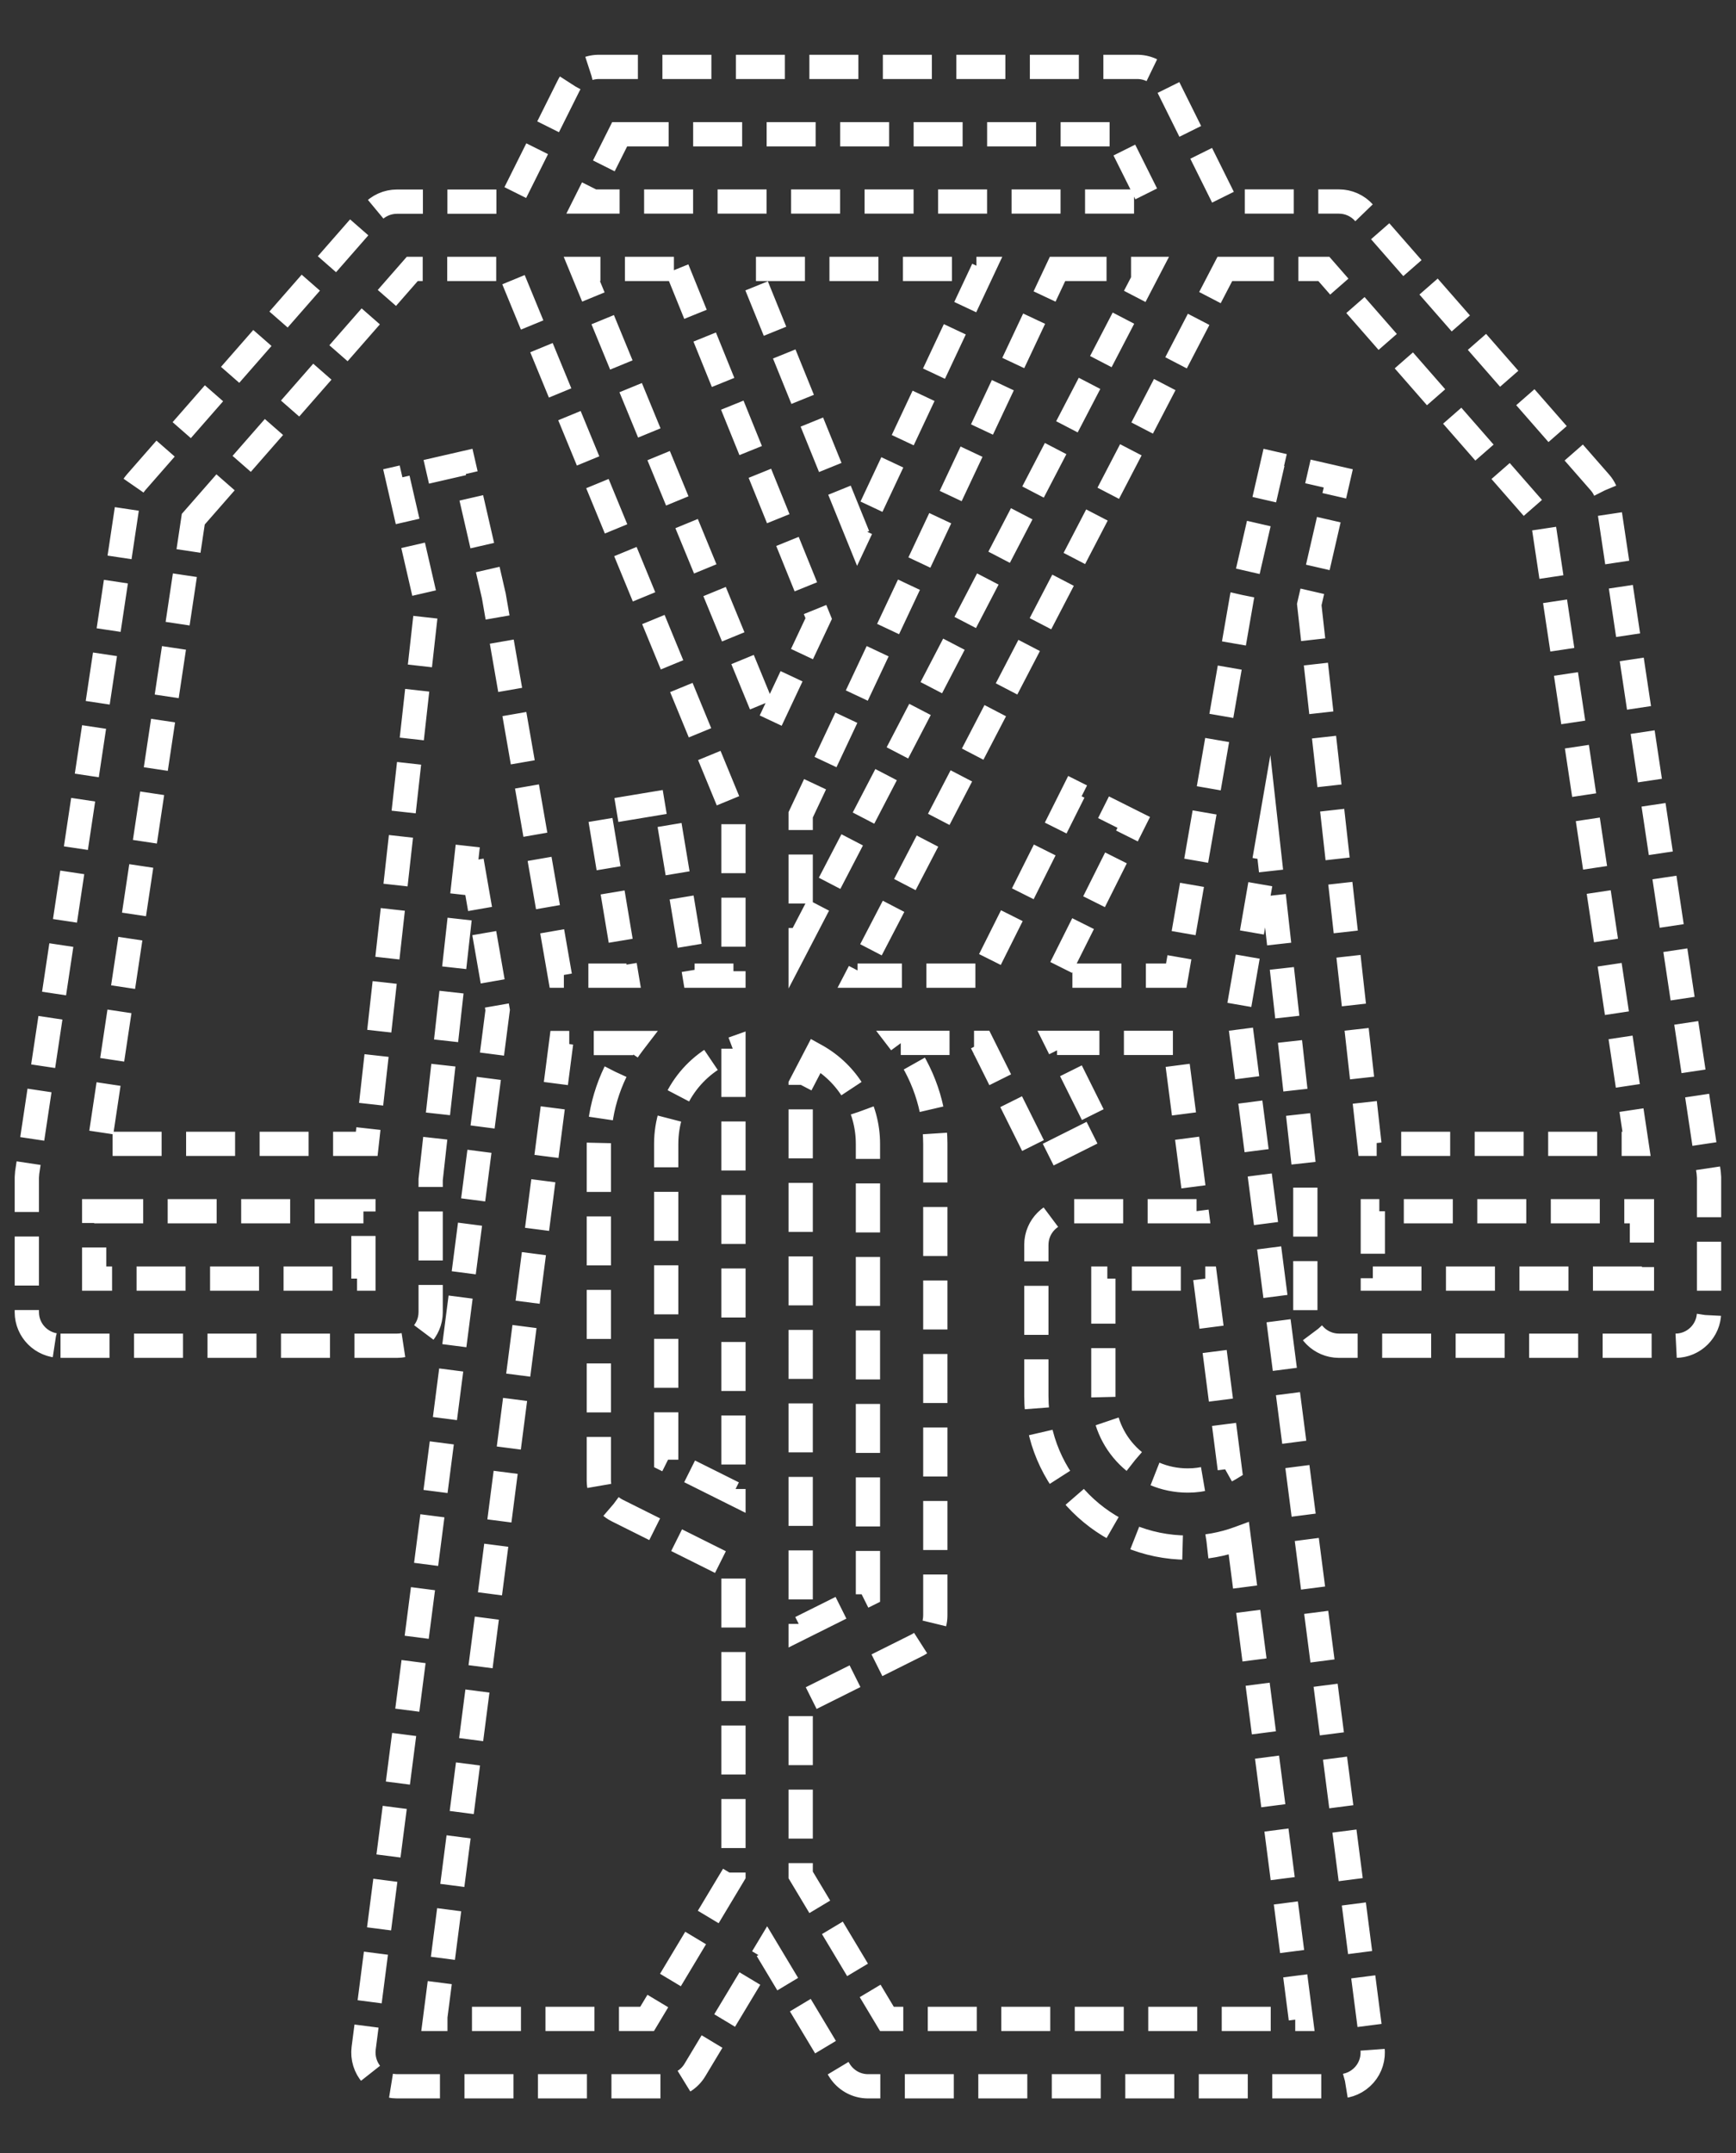 <?xml version="1.0" encoding="utf-8"?>
<!-- Generator: Adobe Illustrator 14.0.0, SVG Export Plug-In . SVG Version: 6.00 Build 43363)  -->
<!DOCTYPE svg PUBLIC "-//W3C//DTD SVG 1.1//EN" "http://www.w3.org/Graphics/SVG/1.1/DTD/svg11.dtd">
<svg version="1.1" id="Livello_1" xmlns:x="http://ns.adobe.com/Extensibility/1.0/" xmlns:i="http://ns.adobe.com/AdobeIllustrator/10.0/" xmlns:graph="http://ns.adobe.com/Graphs/1.0/"
	 xmlns="http://www.w3.org/2000/svg" xmlns:xlink="http://www.w3.org/1999/xlink" xmlns:a="http://ns.adobe.com/AdobeSVGViewerExtensions/3.0/"
	 x="0px" y="0px" width="14.173px" height="17.575px" viewBox="0 0 14.173 17.575" enable-background="new 0 0 14.173 17.575"
	 xml:space="preserve">
<rect x="0" y="0" width="14.173" height="17.575" fill="#333333" stroke="none"/>
<path fill="none" stroke="#FFFFFF" stroke-width="0.198" stroke-miterlimit="22.926" stroke-dasharray="0.4,0.2" d="M0.769,9.887
	h2.198v0.55H0.769V9.887z M1.578,4.238l1.788-2.043h0.79l1.832,4.45v1.319H5.671L5.435,6.545l-0.542,0.09l0.222,1.329H4.571
	L4.033,4.872c0-0.005-0.003-0.015-0.003-0.015L3.783,3.782L3.247,3.905l0.237,1.03l-0.49,4.402H0.813L1.578,4.238z M5.528,2.195
	l1.156,2.854L6.279,5.91L4.75,2.195H5.528z M5.059,1.096h4.056l0.274,0.549H4.784L5.059,1.096z M10,2.195h0.808l1.787,2.043
	l0.766,5.099H11.18l-0.491-4.402l0.237-1.03L10.39,3.782l-0.247,1.075c0,0-0.002,0.01-0.003,0.015L9.603,7.964H8.63l0.626-1.251
	L8.765,6.467L8.016,7.964H7.001L10,2.195z M13.405,10.437h-2.197v-0.55h2.197V10.437z M9.84,10.437l0.2,1.552
	c-0.104,0.063-0.223,0.097-0.344,0.096c-0.38,0-0.688-0.307-0.688-0.687v-0.961H9.84z M6.661,8.617
	c0.262,0.145,0.425,0.42,0.425,0.72v3.677l-0.549,0.274V8.855L6.661,8.617z M7.004,4.372L6.121,2.195h1.906L7.004,4.372z
	 M8.634,2.195h0.747L6.537,7.664V6.651L8.634,2.195z M10.114,12.558l0.506,3.922H7.241l-0.704-1.175v-1.401l0.947-0.473
	c0.094-0.047,0.153-0.143,0.152-0.247V9.337c-0.001-0.298-0.1-0.587-0.282-0.824h0.662L8.488,9.46l0.491-0.246L8.63,8.513h0.961
	l0.178,1.374H8.735c-0.151,0-0.274,0.123-0.274,0.274v1.236c0,0.683,0.554,1.235,1.236,1.236
	C9.839,12.633,9.981,12.607,10.114,12.558z M5.988,12.189l-0.549-0.274V9.337c0-0.349,0.22-0.66,0.549-0.777V12.189z M5.988,15.305
	l-0.705,1.175H3.552l1.029-7.966h0.589C4.989,8.75,4.89,9.039,4.889,9.337v2.747c0,0.104,0.058,0.201,0.152,0.247l0.947,0.473
	V15.305z M0.494,10.985h2.747c0.152,0,0.275-0.123,0.275-0.274V9.628l0.307-2.761l0.24,1.378l-1.094,8.474
	c-0.01,0.079,0.014,0.158,0.066,0.217c0.052,0.06,0.127,0.094,0.206,0.094h2.198c0.096,0,0.186-0.051,0.235-0.134l0.589-0.98
	l0.588,0.98c0.05,0.083,0.139,0.134,0.235,0.134h3.847c0.078,0,0.153-0.034,0.206-0.094c0.052-0.059,0.076-0.138,0.066-0.217
	l-1.094-8.474l0.239-1.378l0.307,2.761v1.083c0,0.151,0.123,0.274,0.275,0.274h2.747c0.151,0,0.274-0.123,0.274-0.274v-1.1l0,0
	c-0.001-0.009-0.002-0.033-0.003-0.04l-0.824-5.494c-0.008-0.052-0.03-0.101-0.065-0.14l-1.923-2.198
	c-0.052-0.06-0.128-0.094-0.206-0.094h-0.93L9.532,0.699C9.485,0.605,9.389,0.546,9.285,0.546H4.889
	c-0.104,0-0.199,0.059-0.246,0.152L4.17,1.646H3.241c-0.079,0-0.155,0.034-0.207,0.094L1.111,3.937
	c-0.034,0.04-0.057,0.088-0.064,0.14L0.222,9.571c0,0.007-0.003,0.032-0.003,0.04l0,0v1.1C0.219,10.862,0.342,10.985,0.494,10.985z"
	/>
</svg>
